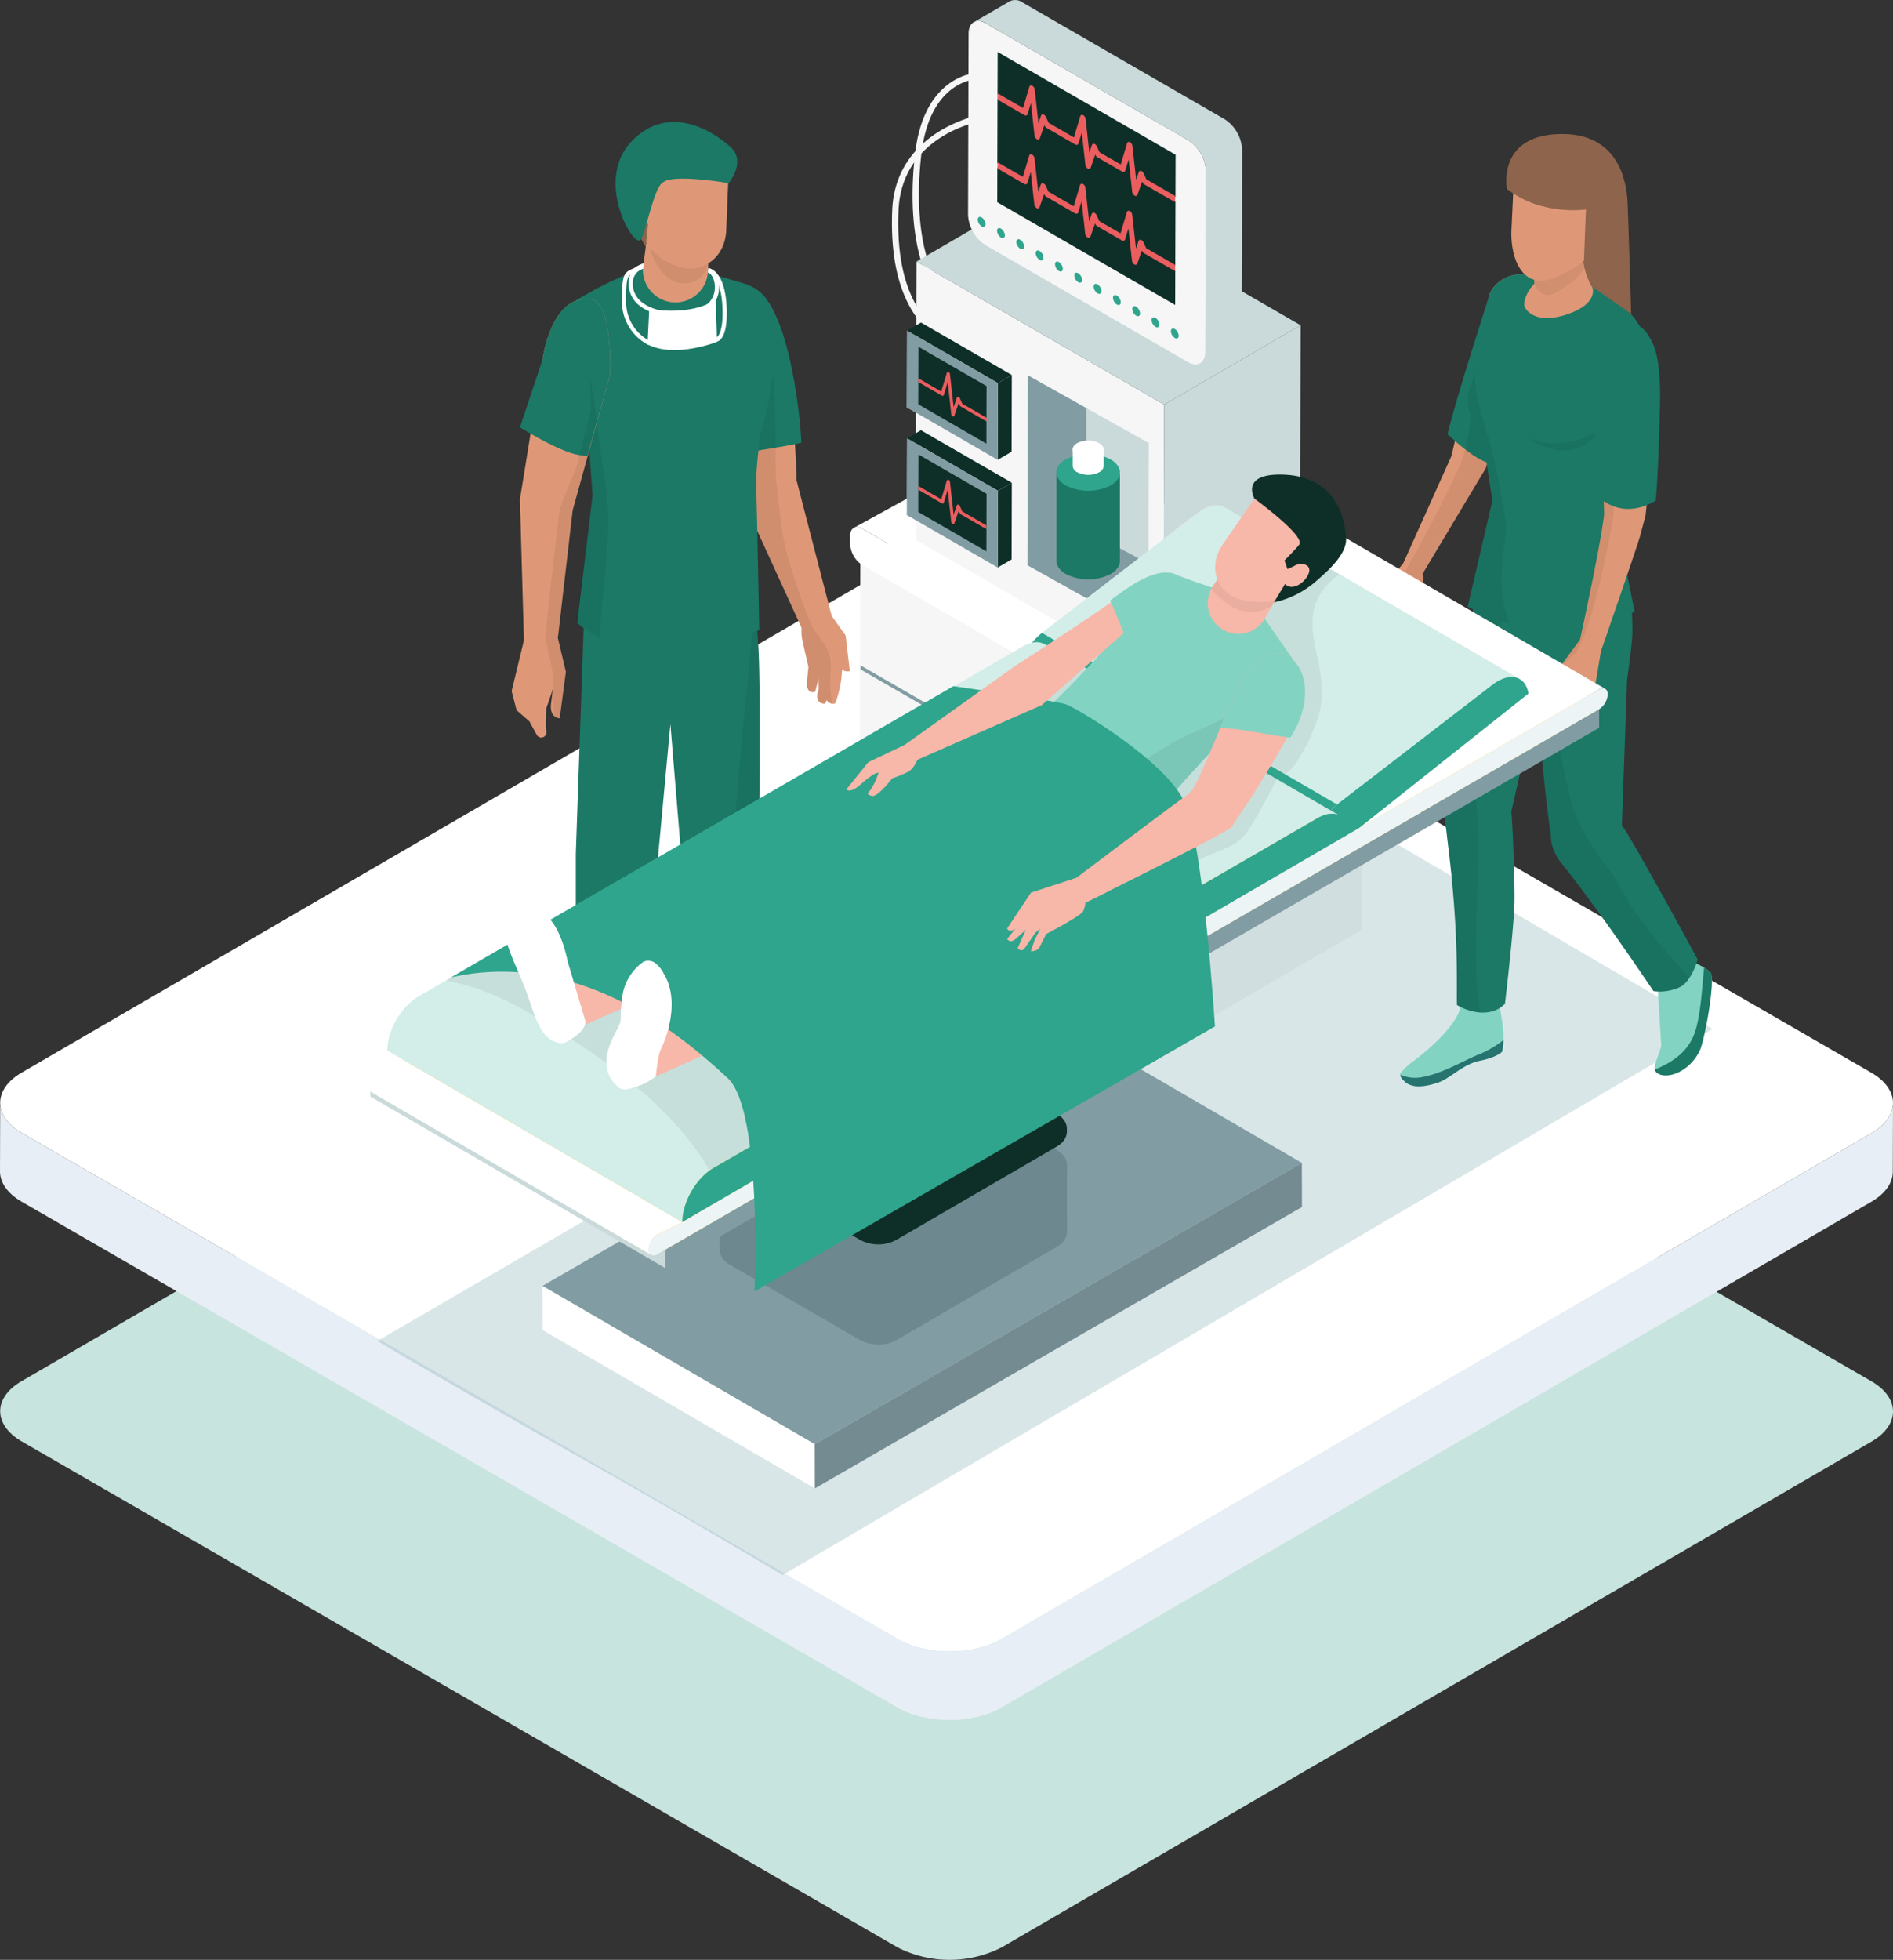 <?xml version="1.0" encoding="utf-8"?>
<svg xmlns="http://www.w3.org/2000/svg" xmlns:xlink="http://www.w3.org/1999/xlink" width="480" height="496.664" viewBox="0 0 480 496.664">
  <rect x="0" y="0" width="480" height="496.664" fill="#333333" stroke="none"/>
  <defs>
    <clipPath id="clip-path">
      <rect id="Rectangle_954" data-name="Rectangle 954" width="7.158" height="111.526" fill="none"/>
    </clipPath>
    <clipPath id="clip-path-2">
      <rect id="Rectangle_955" data-name="Rectangle 955" width="28.743" height="84.603" fill="none"/>
    </clipPath>
    <clipPath id="clip-path-3">
      <rect id="Rectangle_956" data-name="Rectangle 956" width="10.628" height="84.951" fill="none"/>
    </clipPath>
    <clipPath id="clip-path-4">
      <rect id="Rectangle_957" data-name="Rectangle 957" width="15.656" height="17.223" fill="none"/>
    </clipPath>
    <clipPath id="clip-path-5">
      <rect id="Rectangle_958" data-name="Rectangle 958" width="13.208" height="86.423" fill="none"/>
    </clipPath>
    <clipPath id="clip-path-6">
      <rect id="Rectangle_959" data-name="Rectangle 959" width="338.575" height="197.427" fill="none"/>
    </clipPath>
    <clipPath id="clip-path-7">
      <rect id="Rectangle_960" data-name="Rectangle 960" width="41.465" height="94.306" fill="none"/>
    </clipPath>
    <clipPath id="clip-path-8">
      <rect id="Rectangle_961" data-name="Rectangle 961" width="18.24" height="115.248" fill="none"/>
    </clipPath>
    <clipPath id="clip-path-9">
      <rect id="Rectangle_962" data-name="Rectangle 962" width="38.841" height="75.689" fill="none"/>
    </clipPath>
    <clipPath id="clip-path-10">
      <rect id="Rectangle_963" data-name="Rectangle 963" width="10.567" height="63.419" fill="none"/>
    </clipPath>
    <clipPath id="clip-path-11">
      <rect id="Rectangle_964" data-name="Rectangle 964" width="12.759" height="11.701" fill="none"/>
    </clipPath>
    <clipPath id="clip-path-12">
      <rect id="Rectangle_965" data-name="Rectangle 965" width="18.558" height="5.305" fill="none"/>
    </clipPath>
    <clipPath id="clip-path-13">
      <rect id="Rectangle_966" data-name="Rectangle 966" width="14.469" height="82.007" fill="none"/>
    </clipPath>
    <clipPath id="clip-path-14">
      <rect id="Rectangle_967" data-name="Rectangle 967" width="210.655" height="132.922" fill="none"/>
    </clipPath>
    <clipPath id="clip-path-15">
      <rect id="Rectangle_968" data-name="Rectangle 968" width="54.825" height="44.514" fill="none"/>
    </clipPath>
  </defs>
  <g id="Groupe_226" data-name="Groupe 226" transform="translate(-1080 -227.668)">
    <path id="Union_2" data-name="Union 2" d="M1439.124,1812.823l-222.013-128.18c-7.321-4.227-7.36-11.074-.088-15.3l220.572-128.181a26.677,26.677,0,0,1,12.9-3.17h.581a26.88,26.88,0,0,1,12.936,3.17l222.014,128.179c7.323,4.228,7.36,11.077.086,15.3l-220.572,128.183a29.108,29.108,0,0,1-26.418,0Z" transform="translate(-131.545 -1091.66)" fill="#c7e4de"/>
    <g id="Groupe_207" data-name="Groupe 207">
      <g id="Groupe_204" data-name="Groupe 204" transform="translate(1080 227.668)">
        <path id="Tracé_835" data-name="Tracé 835" d="M474.455,192.811,252.441,64.633c-7.321-4.229-19.145-4.229-26.418,0L5.452,192.814c-7.273,4.226-7.237,11.077.087,15.3L227.552,336.3c7.321,4.226,19.145,4.226,26.418,0L474.542,208.114c7.273-4.226,7.234-11.077-.087-15.3" transform="translate(0.027 79.02)" fill="#fff"/>
        <path id="Tracé_836" data-name="Tracé 836" d="M474.569,129.955,254,258.135c-7.273,4.228-19.1,4.228-26.418,0L5.566,129.957c-3.685-2.128-5.525-4.919-5.518-7.705L0,139.66c-.009,2.786,1.831,5.577,5.515,7.705L227.529,275.543c7.323,4.229,19.145,4.229,26.421,0L474.519,147.363c3.616-2.1,5.424-4.848,5.431-7.6l.05-17.408c-.009,2.75-1.817,5.5-5.431,7.6" transform="translate(0 157.179)" fill="#e8eef5"/>
        <path id="Tracé_837" data-name="Tracé 837" d="M85.677,130.841,76.5,120.782l-12.752,2.1v5.765a4.684,4.684,0,0,0,2.146,4.011l16.069,9.8s7.223,2.183,9.838-3.822l-.066-.4c-.443-2.672-4.309-5.456-6.053-7.387" transform="translate(81.955 155.289)" fill="#0e2f28"/>
        <path id="Tracé_838" data-name="Tracé 838" d="M99.444,125.007l-9.019-9.883L77.9,117.183v5.664A4.6,4.6,0,0,0,80,126.788l8.455,3.161s9.07,6.745,13.051,5.278c3.495-1.287,6.45-5.278-2.066-10.219" transform="translate(100.153 148.015)" fill="#0e2f28"/>
        <path id="Tracé_839" data-name="Tracé 839" d="M109.051,62.7a83.885,83.885,0,0,1-42.894,7.189l-2.279,65.863v62.743c12.313,6.185,15.255-2.075,15.255-2.075l8.727-93.527,6.953,84.263c11.282,3.691,14.56-3.392,14.56-3.392S111.2,108,110.237,84.7c-.071-1.71-1.179-18.512-1.186-22" transform="translate(82.129 80.609)" fill="#1b7966"/>
        <g id="Groupe_77" data-name="Groupe 77" transform="translate(185.488 157.027)" opacity="0.07">
          <g id="Groupe_76" data-name="Groupe 76">
            <g id="Groupe_75" data-name="Groupe 75" clip-path="url(#clip-path)">
              <path id="Tracé_840" data-name="Tracé 840" d="M87.937,68.7c-.4.19-.827.363-1.239.546-1.488,16.411-4.869,45.849-5.065,60.13-.137,10.064-.048,30.162-.021,40.229a86.167,86.167,0,0,1-.462,10.619,8.62,8.62,0,0,0,6.014-4.183s1.826-75.767.864-99.058c-.039-.96-.071-4.459-.091-8.283" transform="translate(-81.151 -68.7)"/>
            </g>
          </g>
        </g>
        <path id="Tracé_841" data-name="Tracé 841" d="M94.184,66.82l-3.9,2.336c-1.374,1.545-1.609,5.077-1.163,7.1l.587,2.654.971,4.229-.43,4.263s.021,2.761,2.167,1.961l.837-3.419.03,2.768s-1.5,3.669,1.582,3.719l.45-.917a1.784,1.784,0,0,0,2.155.821A26.449,26.449,0,0,0,99.2,83.787a2.349,2.349,0,0,0,1.975.391l-1.072-9.051Z" transform="translate(114.315 85.91)" fill="#df9877"/>
        <path id="Tracé_842" data-name="Tracé 842" d="M95.359,37.475c-3.127-4.6-17.8-6.736-17.8-6.736.265.414,9.934,53.755,9.934,53.755l16.281,35.621s6.727-.192,7.479-3.225l-8.987-34.661s-.747-35.687-6.905-44.754" transform="translate(99.717 39.52)" fill="#df9877"/>
        <path id="Tracé_843" data-name="Tracé 843" d="M77.558,30.74c.233.363,7.666,34.773,9.495,44.855.6-.295,12.075-1.838,16.421-2.905-.3-8.288-2.949-27.607-8.114-35.214-3.127-4.606-17.8-6.736-17.8-6.736" transform="translate(99.717 39.521)" fill="#1b7966"/>
        <g id="Groupe_80" data-name="Groupe 80" transform="translate(182.33 93.733)" opacity="0.07">
          <g id="Groupe_79" data-name="Groupe 79">
            <g id="Groupe_78" data-name="Groupe 78" clip-path="url(#clip-path-2)">
              <path id="Tracé_844" data-name="Tracé 844" d="M107.962,119.227a27.28,27.28,0,0,0,.053-5.093c-.5-2.734-2.667-5.033-4.139-7.285-1.4-2.137-6.523-16.45-7.687-22.77-1.09-5.929-2.057-16.69-2.057-16.69s.1-12.912-.585-24.011c-.016-.251-.085-.487-.112-.727a6.86,6.86,0,0,1-2-1.643c-.183.24-.357.485-.562.711A10.387,10.387,0,0,1,79.77,44.5c2.453,13.408,4.878,26.789,4.878,26.789L100.7,106.421a11.1,11.1,0,0,0,.165,3.019l.587,2.651.974,4.231L102,120.585s.021,2.761,2.167,1.961l.837-3.422.032,2.77s-1.5,3.669,1.582,3.719l.45-.917a1.553,1.553,0,0,0,1.447.905,24.554,24.554,0,0,1-.551-6.375" transform="translate(-79.769 -41.01)"/>
            </g>
          </g>
        </g>
        <path id="Tracé_845" data-name="Tracé 845" d="M107.4,33.993c-13.07-3.657-17.323-6.185-25.157-3.643-9.863,3.2-19.426,9.643-19.426,9.643L67.354,59.28l2.135,28.526L65.575,120.16c16.295,14.254,46.174,1.826,46.174,1.826s-.521-29.017-.789-36.953c-.112-3.31.987-12.091.987-12.091,3.646-12.359,3.419-18.553,3.659-26.994.2-7.047-3.367-10.6-8.2-11.954" transform="translate(80.77 37.696)" fill="#1b7966"/>
        <g id="Groupe_83" data-name="Groupe 83" transform="translate(143.592 76.634)" opacity="0.07">
          <g id="Groupe_82" data-name="Groupe 82">
            <g id="Groupe_81" data-name="Groupe 81" clip-path="url(#clip-path-3)">
              <path id="Tracé_846" data-name="Tracé 846" d="M70,47.878c-.553-4.213-2.249-7.186-4.482-10.766a6.55,6.55,0,0,1-1.049-3.584c-1.049.654-1.646,1.054-1.646,1.054l4.533,19.289L69.488,82.4l-4.311,32.183a62.114,62.114,0,0,0,6.1,3.9c.258-8.037,2.336-21.207,2.16-31.257-.107-6.062-1.931-13.5-2.834-24.037-1.31-.951-.322-13.125-.608-15.31" transform="translate(-62.822 -33.528)"/>
            </g>
          </g>
        </g>
        <path id="Tracé_847" data-name="Tracé 847" d="M60,71.093l-3.243,13.39,1.257,4.843,3.248,2.832s1.71,3.129,1.9,3.483a1.3,1.3,0,0,0,2.4-.811l-.153-1.445.107-4.446,1.6-4.661.007-.039.123-.505-.512,4.08c-.32,3.579,2.213,3.561,2.213,3.561L70.51,79.589l-2.158-9.077Z" transform="translate(72.976 90.656)" fill="#df9877"/>
        <path id="Tracé_848" data-name="Tracé 848" d="M71.325,37.334a8.256,8.256,0,1,0,16.5.667l.549-13.493-15.287-.619Z" transform="translate(91.695 30.713)" fill="#df9877"/>
        <g id="Groupe_86" data-name="Groupe 86" transform="translate(164.409 54.599)" opacity="0.07">
          <g id="Groupe_85" data-name="Groupe 85">
            <g id="Groupe_84" data-name="Groupe 84" clip-path="url(#clip-path-4)">
              <path id="Tracé_849" data-name="Tracé 849" d="M71.929,26.725a8.114,8.114,0,0,1,.174,2.361c-.409,6.126,5.5,15.065,12.45,11,1.835-1.074,2.615-3.145,2.649-6.263a.1.1,0,0,0,.007-.037l.375-9.282L72.3,23.888Z" transform="translate(-71.929 -23.888)"/>
            </g>
          </g>
        </g>
        <path id="Tracé_850" data-name="Tracé 850" d="M72.209,33.618c-.279,6.905,6.88,10.791,10.912,11.509,4.871.866,10.313-2.651,10.6-9.682l.718-17.7-24.1,3.3Z" transform="translate(90.436 22.808)" fill="#df9877"/>
        <path id="Tracé_851" data-name="Tracé 851" d="M71.672,19.6c-3.294,2.978-1.934,10.21-1.248,13.527,1.55,7.506,3.895,10.482,3.895,10.482l1.191-11.751.569-1.461s2.1-2.546,2.169-3.374c.21-2.32,11.545-2.553,15.625-2.562a4.25,4.25,0,0,1,0-6.2C90.686,16,81.342,10.849,71.672,19.6" transform="translate(89.428 18.882)" fill="#8e644d"/>
        <path id="Tracé_852" data-name="Tracé 852" d="M70.735,23.557c-.5,3.015.674,6.318,3.166,5.291l.238-5.854s-2.72-3.529-3.4.562" transform="translate(90.798 27.744)" fill="#df9877"/>
        <path id="Tracé_853" data-name="Tracé 853" d="M97.317,19.777S83.836,6.8,72.528,18.234c-9.806,9.915.219,27.1,2.094,25.23,1.307-1.49,3.305-13.44,5.728-14.654,2.535-2.2,16.635.222,16.635.222s4.629-5.618.331-9.255" transform="translate(87.801 17.385)" fill="#1b7966"/>
        <path id="Tracé_854" data-name="Tracé 854" d="M75.578,33.232C65.59,31.867,63.43,48.443,63.43,48.443L57.679,83.9l1.013,35.744s1.061,2.229,8.651-1L71.048,86.72l9.438-34.208s.946-18.48-4.907-19.28" transform="translate(74.159 42.622)" fill="#df9877"/>
        <path id="Tracé_855" data-name="Tracé 855" d="M75.578,33.232C65.59,31.867,63.43,48.443,63.43,48.443L57.679,65.668s10.928,6.846,15.6,7.079a5.647,5.647,0,0,1,1.479.286l5.733-20.521s.946-18.48-4.907-19.28" transform="translate(74.159 42.622)" fill="#1b7966"/>
        <g id="Groupe_89" data-name="Groupe 89" transform="translate(138.168 95.61)" opacity="0.07">
          <g id="Groupe_88" data-name="Groupe 88">
            <g id="Groupe_87" data-name="Groupe 87" clip-path="url(#clip-path-5)">
              <path id="Tracé_856" data-name="Tracé 856" d="M72.15,50.072l-3.89,15.17c-1.831,3.79-3.566,8.789-4.055,9.945-1.362,11.287-3.845,32.921-3.719,33.182-.011.112-.025.217-.037.329.053-.014.121-.041.176-.057a5.818,5.818,0,0,1,.341,1.118c.725,3.689,1.9,7.355,1.648,11.147a34.006,34.006,0,0,0,.185,6.725,2.318,2.318,0,0,0,1.413.622l1.554-11.785-2.119-8.919c.048-.023.087-.034.137-.055l3.7-31.931,6.169-23.049L71.935,41.83Z" transform="translate(-60.448 -41.83)"/>
            </g>
          </g>
        </g>
        <path id="Tracé_857" data-name="Tracé 857" d="M90.158,30.524l-.325,1.008c1.033.329,1.792,1.957,1.765,3.778a5.592,5.592,0,0,1-4.229,5.454c-5.3,1.543-11.358.77-14.407-1.822a5.894,5.894,0,0,1-2.11-5.536,3.69,3.69,0,0,1,2.578-2.843l.094-1.369c-1.275.466-3.371,1.207-3.719,4.082a7.018,7.018,0,0,0,2.473,6.471c2.354,2,5.936,2.843,9.463,2.843a21.762,21.762,0,0,0,5.922-.807,6.583,6.583,0,0,0,4.994-6.457c.03-2.309-1.022-4.327-2.5-4.8" transform="translate(89.669 37.533)" fill="#fff"/>
        <path id="Tracé_858" data-name="Tracé 858" d="M72.271,35.539l-.439,9c6.9,3.632,17.625-.629,17.625-.629l-.329-10.686c-6.72,4.407-16.857,2.313-16.857,2.313" transform="translate(92.355 42.717)" fill="#fff"/>
        <path id="Tracé_859" data-name="Tracé 859" d="M70.057,39.068c-.05-6.608.359-6.784,2.069-7.525a9.894,9.894,0,0,0,2.2-1.042l.094-1.307a18.211,18.211,0,0,1-2.713,1.378c-2.19.949-2.761,1.486-2.709,8.505a12.356,12.356,0,0,0,6.757,10.834l.434-.967a11.064,11.064,0,0,1-6.133-9.877" transform="translate(88.709 37.533)" fill="#fff"/>
        <path id="Tracé_860" data-name="Tracé 860" d="M78.624,29.718l-.087,1.054c.023,0,3.445.523,3.7,9.458.165,5.65-1.17,7.049-1.7,7.113L80.56,48.4h0a1.725,1.725,0,0,0,1.175-.6c1.145-1.175,1.669-3.73,1.559-7.6-.288-10-4.491-10.464-4.672-10.48" transform="translate(100.976 38.207)" fill="#fff"/>
        <path id="Tracé_861" data-name="Tracé 861" d="M101.885,28.43C99.041,52.738,106.4,62.882,106.717,63.3L108,62.345c-.071-.1-7.285-10.135-4.526-33.73,2.171-18.6,13.808-18.944,14.3-18.949l-.009-1.6c-.133,0-13.538.3-15.879,20.366" transform="translate(130.157 10.366)" fill="#f6f6f6"/>
        <path id="Tracé_862" data-name="Tracé 862" d="M109.413,66.327c-6.391-5.918-9.353-15.819-8.8-29.429.752-18.526,19.454-22.352,20.251-22.507l-.3-1.57c-.206.039-20.743,4.206-21.545,24.014-.571,14.112,2.569,24.437,9.335,30.683a24.519,24.519,0,0,0,16.514,6.29,16.7,16.7,0,0,0,1.833-.087l-.19-1.589c-.107.011-9.68,1.056-17.09-5.806" transform="translate(127.215 16.482)" fill="#f6f6f6"/>
        <path id="Tracé_863" data-name="Tracé 863" d="M93.033,98.465l87.819,50.7.009-3.849-87.817-50.7Z" transform="translate(119.614 121.647)" fill="#fff"/>
        <path id="Tracé_864" data-name="Tracé 864" d="M131.454,137.022l48.862-29.111.011-3.849-48.862,29.111Z" transform="translate(169.012 133.792)" fill="#fff"/>
        <path id="Tracé_865" data-name="Tracé 865" d="M93.038,110.991l87.819,50.7,48.859-29.109L141.9,81.88Z" transform="translate(119.62 105.272)" fill="#fff"/>
        <path id="Tracé_866" data-name="Tracé 866" d="M95.346,138.283l79.067,45.65.215-76.251L95.563,62.034Z" transform="translate(122.588 79.756)" fill="#f6f6f6"/>
        <path id="Tracé_867" data-name="Tracé 867" d="M129.938,174.058l48.345-28.1.215-76.249-48.343,28.1Z" transform="translate(167.063 89.63)" fill="#f6f6f6"/>
        <path id="Tracé_868" data-name="Tracé 868" d="M95.441,77.836l79.067,45.65,48.343-28.1L143.786,49.742Z" transform="translate(122.709 63.953)" fill="#f6f6f6"/>
        <path id="Tracé_869" data-name="Tracé 869" d="M125.78,93.486l-15.81-9.127c-.647-.375-1.184-.08-1.186.674a2.592,2.592,0,0,0,1.179,2.041l15.81,9.129c.656.379,1.191.085,1.2-.672a2.611,2.611,0,0,0-1.189-2.046" transform="translate(139.864 108.251)" fill="#819ca3"/>
        <path id="Tracé_870" data-name="Tracé 870" d="M95.435,87.287l79.067,45.65,0-1.029L95.437,86.261Z" transform="translate(122.702 110.905)" fill="#819ca3"/>
        <path id="Tracé_871" data-name="Tracé 871" d="M95.47,74.8l79.067,45.648,0-1.026L95.473,73.777Z" transform="translate(122.747 94.855)" fill="#819ca3"/>
        <path id="Tracé_872" data-name="Tracé 872" d="M125.883,85.106l-15.968-9.218c-.6-.35-1.1-.075-1.106.631l0,.181a2.451,2.451,0,0,0,1.1,1.915l15.968,9.218c.613.354,1.113.069,1.115-.635v-.181a2.432,2.432,0,0,0-1.109-1.911" transform="translate(139.893 97.373)" fill="#819ca3"/>
        <path id="Tracé_873" data-name="Tracé 873" d="M125.745,105.8l-15.81-9.127c-.647-.375-1.184-.071-1.186.686a2.613,2.613,0,0,0,1.179,2.041l15.81,9.127c.656.379,1.191.075,1.2-.67a2.628,2.628,0,0,0-1.189-2.057" transform="translate(139.819 124.087)" fill="#819ca3"/>
        <path id="Tracé_874" data-name="Tracé 874" d="M181.371,107.328,97.438,58.869c-1.721-.992-3.122-.194-3.129,1.783l0,2.05a6.839,6.839,0,0,0,3.106,5.374l83.936,48.459c1.719.992,3.122.2,3.127-1.771l.007-2.053a6.86,6.86,0,0,0-3.109-5.383" transform="translate(121.248 75.138)" fill="#fff"/>
        <path id="Tracé_875" data-name="Tracé 875" d="M225.481,96.588,141.547,48.129a2.2,2.2,0,0,0-2.219-.217L94.7,72.462a2.205,2.205,0,0,1,2.219.215l83.934,48.459a6.867,6.867,0,0,1,3.109,5.383l-.007,2.053a2.172,2.172,0,0,1-.905,1.991l44.624-24.551a2.165,2.165,0,0,0,.905-1.989l.007-2.053a6.86,6.86,0,0,0-3.109-5.383" transform="translate(121.762 61.328)" fill="#fff"/>
        <path id="Tracé_876" data-name="Tracé 876" d="M101.587,99.522l62.8,36.256.2-70.523L101.788,29Z" transform="translate(130.611 37.281)" fill="#f6f6f6"/>
        <path id="Tracé_877" data-name="Tracé 877" d="M113.98,89.691l30.649,17.138.137-48.064L114.117,41.625Z" transform="translate(146.545 53.516)" fill="#cadada"/>
        <path id="Tracé_878" data-name="Tracé 878" d="M113.98,89.691,128.9,98.034V49.892l-14.782-8.267Z" transform="translate(146.545 53.516)" fill="#819ca3"/>
        <path id="Tracé_879" data-name="Tracé 879" d="M113.98,67.486l30.649,17.138.137-17.442L129.372,58.9Z" transform="translate(146.545 75.721)" fill="#819ca3"/>
        <path id="Tracé_880" data-name="Tracé 880" d="M101.674,40.309l62.8,36.256,34.6-20.107L136.275,20.2Z" transform="translate(130.724 25.971)" fill="#cadada"/>
        <path id="Tracé_881" data-name="Tracé 881" d="M129.06,126.694l34.6-20.107.2-70.523-34.6,20.107Z" transform="translate(165.935 46.365)" fill="#cadada"/>
        <path id="Tracé_882" data-name="Tracé 882" d="M100.6,56.1l23.04,13.3.055-19.442-23.04-13.3Z" transform="translate(129.343 47.127)" fill="#ededed"/>
        <path id="Tracé_883" data-name="Tracé 883" d="M110.68,63.068,114.2,61.02l.055-19.44-3.522,2.048Z" transform="translate(142.303 53.458)" fill="#0e2f28"/>
        <path id="Tracé_884" data-name="Tracé 884" d="M100.624,37.808l23.04,13.3,3.522-2.048-23.04-13.3Z" transform="translate(129.374 45.975)" fill="#0e2f28"/>
        <path id="Tracé_885" data-name="Tracé 885" d="M100.6,56.1l23.04,13.3.055-19.442-23.04-13.3Z" transform="translate(129.343 47.127)" fill="#819ca3"/>
        <path id="Tracé_886" data-name="Tracé 886" d="M101.865,53.027,119.145,63l.041-14.583-17.28-9.977Z" transform="translate(130.969 49.426)" fill="#0e2f28"/>
        <path id="Tracé_887" data-name="Tracé 887" d="M112.407,47.876a.65.65,0,0,0-.3-.3.378.378,0,0,0-.27,0,.346.346,0,0,0-.174.2l-.814,2.361-.933-8.386a.671.671,0,0,0-.29-.446l-.016-.009a.378.378,0,0,0-.3-.03.354.354,0,0,0-.2.219L107.71,46.2l-5.7-3.291a.221.221,0,0,0-.153,0v.857l6.011,3.472a.347.347,0,0,0,.306.027.329.329,0,0,0,.2-.215l.969-3.253.914,8.19a.673.673,0,0,0,.295.459.373.373,0,0,0,.3.034.333.333,0,0,0,.2-.2l1.086-3.168.279.613a.617.617,0,0,0,.24.277l6.4,3.7a.216.216,0,0,0,.112.03.193.193,0,0,0,.039-.011v-.878l-6.167-3.559Z" transform="translate(130.958 53.023)" fill="#eb5e60"/>
        <path id="Tracé_888" data-name="Tracé 888" d="M100.6,68.038l23.04,13.3.055-19.442-23.04-13.3Z" transform="translate(129.343 62.481)" fill="#ededed"/>
        <path id="Tracé_889" data-name="Tracé 889" d="M110.68,75.01l3.522-2.048.055-19.44-3.522,2.046Z" transform="translate(142.303 68.812)" fill="#0e2f28"/>
        <path id="Tracé_890" data-name="Tracé 890" d="M100.624,49.749l23.04,13.3L127.186,61l-23.04-13.3Z" transform="translate(129.374 61.328)" fill="#0e2f28"/>
        <path id="Tracé_891" data-name="Tracé 891" d="M100.6,68.038l23.04,13.3.055-19.442-23.04-13.3Z" transform="translate(129.343 62.481)" fill="#819ca3"/>
        <path id="Tracé_892" data-name="Tracé 892" d="M101.865,64.969l17.28,9.977.041-14.583-17.28-9.977Z" transform="translate(130.969 64.78)" fill="#0e2f28"/>
        <path id="Tracé_893" data-name="Tracé 893" d="M112.407,59.818a.6.6,0,0,0-.295-.3.346.346,0,0,0-.27,0,.331.331,0,0,0-.178.2l-.814,2.363-.933-8.389a.672.672,0,0,0-.29-.443l-.011,0a.329.329,0,0,0-.5.183l-1.406,4.722-5.7-3.294a.22.22,0,0,0-.153,0v.857l6.007,3.467a.351.351,0,0,0,.306.034.329.329,0,0,0,.2-.217l.969-3.253.914,8.192a.662.662,0,0,0,.295.457.373.373,0,0,0,.3.034.333.333,0,0,0,.2-.2l1.086-3.168.279.613a.615.615,0,0,0,.24.279l6.4,3.7a.228.228,0,0,0,.08.021v-.919l-6.1-3.52Z" transform="translate(130.958 68.374)" fill="#eb5e60"/>
        <path id="Tracé_894" data-name="Tracé 894" d="M163.266,32.56,111.977,2.951c-2.455-1.419-4.45-.286-4.455,2.539l-.13,45.959a9.738,9.738,0,0,0,4.425,7.671L163.1,88.732c2.448,1.41,4.437.277,4.448-2.549l.128-45.959a9.751,9.751,0,0,0-4.414-7.664" transform="translate(138.075 3.006)" fill="#f6f6f6"/>
        <path id="Tracé_895" data-name="Tracé 895" d="M171.663,30.223,120.376.614A3.13,3.13,0,0,0,117.213.3l-9.2,5.344a3.142,3.142,0,0,1,3.163.313l51.287,29.611a9.748,9.748,0,0,1,4.416,7.664l-.13,45.957a3.121,3.121,0,0,1-1.3,2.857l9.2-5.346a3.113,3.113,0,0,0,1.3-2.855l.13-45.959a9.748,9.748,0,0,0-4.416-7.664" transform="translate(138.876 -0.001)" fill="#cadada"/>
        <path id="Tracé_896" data-name="Tracé 896" d="M109.457,24.184c-.542-.313-.987-.059-.99.565a2.17,2.17,0,0,0,.983,1.7c.542.313.987.059.99-.562a2.174,2.174,0,0,0-.983-1.7" transform="translate(139.457 30.92)" fill="#2ea58c"/>
        <path id="Tracé_897" data-name="Tracé 897" d="M111.6,25.424c-.555-.32-.987-.059-.99.562a2.148,2.148,0,0,0,.983,1.7c.542.313.987.059.99-.562a2.174,2.174,0,0,0-.983-1.7" transform="translate(142.214 32.51)" fill="#2ea58c"/>
        <path id="Tracé_898" data-name="Tracé 898" d="M113.74,26.658c-.542-.313-.987-.059-.99.565a2.17,2.17,0,0,0,.983,1.7c.555.322.987.059.99-.562a2.148,2.148,0,0,0-.983-1.7" transform="translate(144.964 34.1)" fill="#2ea58c"/>
        <path id="Tracé_899" data-name="Tracé 899" d="M115.885,27.9c-.542-.313-.987-.059-.99.565a2.17,2.17,0,0,0,.983,1.7c.542.313.987.059.99-.562a2.174,2.174,0,0,0-.983-1.7" transform="translate(147.722 35.691)" fill="#2ea58c"/>
        <path id="Tracé_900" data-name="Tracé 900" d="M118.03,29.133c-.542-.313-.987-.059-.99.565a2.17,2.17,0,0,0,.983,1.7c.542.313.987.059.99-.562a2.174,2.174,0,0,0-.983-1.7" transform="translate(150.48 37.283)" fill="#2ea58c"/>
        <path id="Tracé_901" data-name="Tracé 901" d="M120.168,30.368c-.542-.313-.987-.059-.99.565a2.17,2.17,0,0,0,.983,1.7c.555.322,1,.069,1-.555a2.178,2.178,0,0,0-1-1.71" transform="translate(153.229 38.871)" fill="#2ea58c"/>
        <path id="Tracé_902" data-name="Tracé 902" d="M122.313,31.607c-.542-.313-.987-.059-.99.565a2.17,2.17,0,0,0,.983,1.7c.542.313.987.059.99-.562a2.178,2.178,0,0,0-.983-1.7" transform="translate(155.987 40.462)" fill="#2ea58c"/>
        <path id="Tracé_903" data-name="Tracé 903" d="M124.458,32.846c-.542-.313-.987-.059-.99.565a2.17,2.17,0,0,0,.983,1.7c.542.313.987.059.99-.562a2.174,2.174,0,0,0-.983-1.7" transform="translate(158.745 42.056)" fill="#2ea58c"/>
        <path id="Tracé_904" data-name="Tracé 904" d="M126.6,34.085c-.555-.32-.987-.059-.99.565a2.148,2.148,0,0,0,.983,1.7c.542.313.987.059.99-.562a2.178,2.178,0,0,0-.983-1.7" transform="translate(161.502 43.646)" fill="#2ea58c"/>
        <path id="Tracé_905" data-name="Tracé 905" d="M128.741,35.318c-.542-.313-.987-.059-.99.565a2.17,2.17,0,0,0,.983,1.7c.555.322.987.059.99-.562a2.148,2.148,0,0,0-.983-1.7" transform="translate(164.251 45.235)" fill="#2ea58c"/>
        <path id="Tracé_906" data-name="Tracé 906" d="M130.886,36.556c-.542-.313-.987-.059-.99.565a2.17,2.17,0,0,0,.983,1.7c.542.313.987.059.99-.562a2.174,2.174,0,0,0-.983-1.7" transform="translate(167.009 46.827)" fill="#2ea58c"/>
        <path id="Tracé_907" data-name="Tracé 907" d="M155.749,53.427l.025-8.809L147.955,40.1a.943.943,0,0,1-.375-.439l-.3-.672-1.33,3.851c-.066.181-.233.235-.489.085a1.024,1.024,0,0,1-.414-.7L144,32.865l-1.166,3.9c-.071.185-.251.24-.459.119l-6.293-3.632a.962.962,0,0,1-.373-.439l-.3-.672-1.333,3.849c-.057.192-.238.231-.487.087a1,1,0,0,1-.416-.7l-1.045-9.36-1.166,3.9c-.071.183-.251.238-.459.119L123.18,25.8a.943.943,0,0,1-.375-.439l-.3-.672-1.333,3.851c-.064.181-.231.235-.487.085a1,1,0,0,1-.416-.7l-1.045-9.362-1.163,3.9c-.071.183-.251.24-.459.119l-6.944-4.009-.025,8.809Z" transform="translate(142.237 23.862)" fill="#0e2f28"/>
        <path id="Tracé_908" data-name="Tracé 908" d="M110.642,27.311l6.6,3.808,1.685-5.643c.055-.2.233-.251.487-.1a1.1,1.1,0,0,1,.43.711l1.058,9.561.981-2.853c.057-.16.21-.215.455-.1a1.006,1.006,0,0,1,.379.434l.706,1.557,6.72,3.881,1.687-5.643c.053-.2.219-.258.487-.1a1.1,1.1,0,0,1,.43.711l1.056,9.561.983-2.853c.055-.16.208-.215.455-.1a.974.974,0,0,1,.379.434l.7,1.557,5.694,3.287,1.685-5.643c.055-.2.235-.249.489-.1a1.022,1.022,0,0,1,.427.711l1.058,9.561.983-2.853c.055-.16.208-.215.455-.1a.982.982,0,0,1,.377.434l.706,1.557,7.568,4.37.046-16.373-7.817-4.514a.948.948,0,0,1-.375-.441l-.3-.67-1.333,3.849c-.064.183-.233.238-.487.087a1.031,1.031,0,0,1-.416-.7l-1.045-9.36-1.166,3.9c-.069.183-.251.238-.459.119l-6.29-3.632a.96.96,0,0,1-.375-.441l-.3-.67-1.333,3.849c-.055.192-.238.231-.487.087a1,1,0,0,1-.416-.7l-1.045-9.362-1.163,3.9c-.071.183-.251.238-.459.119l-7.319-4.226a.941.941,0,0,1-.375-.439l-.3-.672L121.2,20.908c-.064.183-.233.238-.487.087a1,1,0,0,1-.416-.7l-1.045-9.362-1.166,3.9c-.071.183-.251.238-.459.119l-6.944-4.009-.048,17.179Z" transform="translate(142.252 14.05)" fill="#0e2f28"/>
        <path id="Tracé_909" data-name="Tracé 909" d="M110.663,16.514l6.6,3.808,1.685-5.643c.053-.192.222-.261.487-.1a1.1,1.1,0,0,1,.43.711l1.058,9.561L121.9,22c.055-.16.208-.215.443-.117a1.085,1.085,0,0,1,.389.455l.706,1.557,6.72,3.881,1.687-5.643c.05-.192.208-.267.487-.1a1.1,1.1,0,0,1,.43.711L133.82,32.3l.983-2.853c.057-.16.21-.215.446-.117a1.022,1.022,0,0,1,.389.455l.7,1.557,5.694,3.287,1.687-5.643c.05-.192.219-.261.487-.1a1.027,1.027,0,0,1,.427.711l1.058,9.563.983-2.855c.055-.16.208-.215.446-.117a1.028,1.028,0,0,1,.386.455l.706,1.557,7.568,4.37.032-10.754L110.693,5.76Z" transform="translate(142.281 7.404)" fill="#0e2f28"/>
        <path id="Tracé_910" data-name="Tracé 910" d="M110.64,18.712v0Z" transform="translate(142.252 23.718)" fill="#0e2f28"/>
        <path id="Tracé_911" data-name="Tracé 911" d="M110.661,11.535h0l0-1.07Z" transform="translate(142.279 13.453)" fill="#0e2f28"/>
        <path id="Tracé_912" data-name="Tracé 912" d="M147.675,39.4a1.249,1.249,0,0,0-.567-.585.508.508,0,0,0-.425-.025.492.492,0,0,0-.267.293l-.649,1.888-.946-8.546a1.259,1.259,0,0,0-.567-.9l-.009-.007a.594.594,0,0,0-.517-.066.481.481,0,0,0-.27.322l-1.6,5.367-5.381-3.106-.672-1.49a1.265,1.265,0,0,0-.569-.585.494.494,0,0,0-.423-.025.479.479,0,0,0-.27.29l-.649,1.893-.946-8.56a1.345,1.345,0,0,0-.576-.9.568.568,0,0,0-.514-.069.479.479,0,0,0-.272.325l-1.6,5.369-6.407-3.7-.677-1.5a1.289,1.289,0,0,0-.565-.578.5.5,0,0,0-.425-.023.469.469,0,0,0-.267.29l-.649,1.89-.946-8.558a1.33,1.33,0,0,0-.574-.894.566.566,0,0,0-.517-.069.464.464,0,0,0-.272.32l-1.6,5.369-6.347-3.666c-.023-.011-.05,0-.075,0v1.557l6.789,3.92a.593.593,0,0,0,.489.066.512.512,0,0,0,.3-.318l.843-2.823L120,29.816a1.263,1.263,0,0,0,.585.912.563.563,0,0,0,.473.059.476.476,0,0,0,.288-.306l1.145-3.307.066.146a1.191,1.191,0,0,0,.471.546l7.317,4.226a.608.608,0,0,0,.491.066.513.513,0,0,0,.3-.32l.843-2.821.921,8.242a1.235,1.235,0,0,0,.569.9.594.594,0,0,0,.51.066.454.454,0,0,0,.267-.3l1.143-3.305.066.144a1.194,1.194,0,0,0,.471.549l6.29,3.632a.6.6,0,0,0,.491.066.508.508,0,0,0,.3-.32l.843-2.821.919,8.242a1.3,1.3,0,0,0,.585.914.553.553,0,0,0,.471.064.49.49,0,0,0,.293-.311l1.143-3.307.066.146a1.163,1.163,0,0,0,.471.549l7.819,4.514a.244.244,0,0,0,.08.021V45.13l-7.355-4.245Z" transform="translate(142.274 21.995)" fill="#eb5e60"/>
        <path id="Tracé_913" data-name="Tracé 913" d="M147.725,31.767a1.325,1.325,0,0,0-.583-.61.541.541,0,0,0-.423,0,.5.5,0,0,0-.254.288l-.649,1.888-.946-8.546a1.282,1.282,0,0,0-.587-.914l-.009-.007a.556.556,0,0,0-.491-.057.478.478,0,0,0-.274.329l-1.6,5.367L136.525,26.4l-.674-1.49a1.313,1.313,0,0,0-.583-.61.541.541,0,0,0-.423,0,.5.5,0,0,0-.254.286l-.649,1.89L133,17.925a1.365,1.365,0,0,0-.6-.912.537.537,0,0,0-.487-.059.481.481,0,0,0-.277.331l-1.6,5.367-6.407-3.7-.679-1.5a1.291,1.291,0,0,0-.581-.6.5.5,0,0,0-.421,0,.471.471,0,0,0-.254.286l-.651,1.89-.946-8.558a1.335,1.335,0,0,0-.6-.91.547.547,0,0,0-.487-.059.48.48,0,0,0-.279.327l-1.6,5.369-6.345-3.666c-.039-.021-.082,0-.126,0v1.529l6.839,3.947a.555.555,0,0,0,.489.064.489.489,0,0,0,.3-.315l.846-2.825.919,8.247a1.264,1.264,0,0,0,.585.914.545.545,0,0,0,.475.059.483.483,0,0,0,.286-.306l1.145-3.31.066.146a1.179,1.179,0,0,0,.469.549l7.319,4.226a.587.587,0,0,0,.489.066.516.516,0,0,0,.3-.32l.843-2.821.919,8.245a1.256,1.256,0,0,0,.574.9.571.571,0,0,0,.51.064.462.462,0,0,0,.265-.3l1.143-3.305.066.146a1.191,1.191,0,0,0,.471.546l6.29,3.632a.612.612,0,0,0,.489.066.508.508,0,0,0,.3-.32l.846-2.821.919,8.245a1.3,1.3,0,0,0,.585.912.557.557,0,0,0,.473.064.484.484,0,0,0,.288-.311l1.145-3.305.066.146a1.182,1.182,0,0,0,.471.546l7.817,4.512c.009.007.023,0,.034.009V37.474l-7.31-4.217Z" transform="translate(142.274 12.181)" fill="#eb5e60"/>
        <path id="Tracé_914" data-name="Tracé 914" d="M117.207,74.854c-.075,1.253.69,2.521,2.35,3.479a12.542,12.542,0,0,0,11.385,0c1.568-.912,2.347-2.105,2.34-3.3V52.212H117.207Z" transform="translate(150.688 67.128)" fill="#1b7966"/>
        <path id="Tracé_915" data-name="Tracé 915" d="M130.918,51.7a12.542,12.542,0,0,0-11.385,0c-3.136,1.822-3.12,4.773.037,6.594a12.535,12.535,0,0,0,11.385,0c3.136-1.822,3.12-4.773-.037-6.594" transform="translate(150.675 64.717)" fill="#2ea58c"/>
        <path id="Tracé_916" data-name="Tracé 916" d="M119,53.992a1.915,1.915,0,0,0,1.15,1.7,6.14,6.14,0,0,0,5.579,0,1.947,1.947,0,0,0,1.145-1.614V49.759H119Z" transform="translate(152.992 63.974)" fill="#fff"/>
        <path id="Tracé_917" data-name="Tracé 917" d="M125.712,49.509a6.15,6.15,0,0,0-5.577,0c-1.536.894-1.529,2.338.018,3.23a6.136,6.136,0,0,0,5.577,0c1.536-.891,1.527-2.336-.018-3.23" transform="translate(152.985 62.793)" fill="#fff"/>
        <g id="Groupe_92" data-name="Groupe 92" transform="translate(95.674 201.735)" opacity="0.15">
          <g id="Groupe_91" data-name="Groupe 91">
            <g id="Groupe_90" data-name="Groupe 90" clip-path="url(#clip-path-6)">
              <path id="Tracé_918" data-name="Tracé 918" d="M41.857,226.359c46.537,27.438,53.193,29.82,102.759,59.328L380.433,147.276,279.6,88.261Z" transform="translate(-41.858 -88.259)" fill="#005866"/>
            </g>
          </g>
        </g>
        <path id="Tracé_919" data-name="Tracé 919" d="M181.019,35.511c-.6,1.95-9.664,40.921-9.664,40.921l-12.235,27.211-4.811,5.781-1.335,7.694a1,1,0,0,0,1.143,0c-.105.242-.176.4-.176.4l-.174,5.495s.782.514,1.454-.7l.766,2.423c1.191.155,1.406-1.259,1.387-2.418l.535,1.7c1.984.258,1.266-3.845,1.266-3.845l.277-.654.578,3.179c1.5.663,1.207-2.535,1.207-2.535l-.027-3.122.1-2.032c1.191-1.911,3.577-6.135,2.7-8.679l16.075-26.85s6.848-22.183,10.592-32.784S195.06,33,195.06,33c-7.061-5.733-13.129-.475-14.041,2.512" transform="translate(196.68 39.132)" fill="#df9877"/>
        <path id="Tracé_920" data-name="Tracé 920" d="M171.242,35.511c-.5,1.65-8.651,26.777-10.665,35.419,3.1,2.777,6.837,6.089,10.155,7.182,1.529-4.928,6.971-22.373,10.169-31.419C184.646,36.092,185.283,33,185.283,33c-7.061-5.733-13.129-.475-14.041,2.512" transform="translate(206.456 39.132)" fill="#1b7966"/>
        <g id="Groupe_95" data-name="Groupe 95" transform="translate(350.274 69.573)" opacity="0.06">
          <g id="Groupe_94" data-name="Groupe 94">
            <g id="Groupe_93" data-name="Groupe 93" clip-path="url(#clip-path-7)">
              <path id="Tracé_921" data-name="Tracé 921" d="M184.19,31.566a5.055,5.055,0,0,1,1.312,4.8c-1.538,6.917-4.731,13.054-7.15,19.662-2.43,6.635-2.29,13.568-4.322,20.274-1.742,5.751-13.056,26.853-15.959,31.138a44.348,44.348,0,0,0-4.827,9.833,1.146,1.146,0,0,0,.521-.16c-.1.24-.176.4-.176.4l-.174,5.495s.782.512,1.456-.7l.763,2.423c1.191.155,1.406-1.259,1.39-2.418l.535,1.7c1.982.258,1.264-3.847,1.264-3.847l.279-.651.578,3.177c1.495.663,1.2-2.533,1.2-2.533l-.025-3.122.1-2.034c1.189-1.911,3.577-6.133,2.7-8.679l16.078-26.848s6.848-22.185,10.592-32.786S194.709,33,194.709,33c-4.123-3.351-7.9-2.939-10.519-1.431" transform="translate(-153.246 -30.439)"/>
            </g>
          </g>
        </g>
        <path id="Tracé_922" data-name="Tracé 922" d="M181.018,107.477c-.994.565-1.986,1.138-2.962,1.739a8.318,8.318,0,0,1-7.6.875c.043,3.685-.016,6.206-.009,7.717-1.982,5.143-8.61,10.514-11.419,12.674a18.616,18.616,0,0,0-3.689,3.342,1.887,1.887,0,0,0,.807,1.73c.718.731,2.439,2.738,8.77.617,3.186-1.067,6.185-4.624,10.606-5.534,4.539-.933,5.648-2.3,5.648-2.3,1.152-4.7-1.022-13.131-1.022-13.131.233-1.989.546-4.722.873-7.726" transform="translate(199.704 138.183)" fill="#83d3c2"/>
        <path id="Tracé_923" data-name="Tracé 923" d="M160.947,124.679a9.517,9.517,0,0,1-5.6-.576,2.031,2.031,0,0,0,.768,1.362c.718.731,2.437,2.738,8.77.617,3.186-1.067,6.185-4.626,10.606-5.534,4.539-.933,5.648-2.306,5.648-2.306a13.654,13.654,0,0,0,.331-2.919,25.669,25.669,0,0,1-6.777,3.842c-4.464,1.968-8.882,4.608-13.746,5.513" transform="translate(199.732 148.272)" fill="#267370"/>
        <path id="Tracé_924" data-name="Tracé 924" d="M170.462,61.827c-6.613,33.4-9.177,47.579-10.453,57.458a10.792,10.792,0,0,0,.279,4.053c.357,3.509.935,8.677,1.351,12.08,2.706,22.162,2.023,34.224,2.174,39.783,2.334,1.461,8.325,3.627,12.176-.32.766-6.571,2.386-21.058,2.421-26.279.041-5.861-.45-19.086-.818-22.43l8.391-36.846Z" transform="translate(205.623 79.49)" fill="#1b7966"/>
        <g id="Groupe_98" data-name="Groupe 98" transform="translate(365.554 141.317)" opacity="0.06">
          <g id="Groupe_97" data-name="Groupe 97">
            <g id="Groupe_96" data-name="Groupe 96" clip-path="url(#clip-path-8)">
              <path id="Tracé_925" data-name="Tracé 925" d="M160.008,119.285a10.852,10.852,0,0,0,.281,4.055c.354,3.509.933,8.674,1.351,12.078,2.706,22.165,2.021,34.226,2.171,39.785a13.644,13.644,0,0,0,5.849,1.874c-1.947-13.5-.489-27.392-.393-41.157.073-10.377-1.867-20.585-.583-30.951,1.067-8.635,3.655-16.985,5.895-25.365a5.764,5.764,0,0,1,3.591-4.119l-7.71-13.659c-6.61,33.4-9.177,47.582-10.453,57.458" transform="translate(-159.931 -61.827)"/>
            </g>
          </g>
        </g>
        <path id="Tracé_926" data-name="Tracé 926" d="M190.948,106.178l-6.695,6.2.987,16.233c-1.365,4.407-2.569,5.877-.8,6.946,2.441,1.479,8.1-.519,10.622-5.993,1.113-2.416,4.1-18.178,2.587-19.723s-6.7-3.659-6.7-3.659" transform="translate(235.998 136.513)" fill="#83d3c2"/>
        <path id="Tracé_927" data-name="Tracé 927" d="M196.074,107.285c-.537,5.04-.715,10.382-1.991,15.259-1.454,5.566-5.488,8.517-10.5,10.56a1.621,1.621,0,0,0,.825,1.026c2.441,1.481,8.1-.517,10.622-5.993,1.113-2.414,4.1-18.176,2.587-19.721a8.416,8.416,0,0,0-1.541-1.131" transform="translate(236.031 137.936)" fill="#1b7966"/>
        <path id="Tracé_928" data-name="Tracé 928" d="M199.733,89.556s1.33-9.086,1.351-12.347c.089-14.667-3.883-12.747-3.883-12.747l-31.662,4.775,11.1,22.4s1.771,24.293,3.835,37.669c-.24,1.863,1.3,5.04,2.277,6.251,10,12.368,23.68,32.843,23.68,32.843a12.123,12.123,0,0,0,6.482-.917c3.136-1.294,4.734-7.095,4.734-7.095s-16.985-31.291-19.227-33.968Z" transform="translate(212.836 82.771)" fill="#1b7966"/>
        <g id="Groupe_101" data-name="Groupe 101" transform="translate(389.564 175.589)" opacity="0.06">
          <g id="Groupe_100" data-name="Groupe 100">
            <g id="Groupe_99" data-name="Groupe 99" clip-path="url(#clip-path-9)">
              <path id="Tracé_929" data-name="Tracé 929" d="M180.992,109.15c-3.934-8.48-4.133-24.384-10.558-32.329.382,5,1.952,24.857,3.746,36.485-.238,1.865,1.3,5.04,2.277,6.251,10,12.368,23.68,32.843,23.68,32.843a12.124,12.124,0,0,0,6.482-.917,6.33,6.33,0,0,0,2.656-2.5c-7.221-7.8-14.32-16.05-19.061-25.639a69.311,69.311,0,0,1-9.223-14.194" transform="translate(-170.434 -76.821)"/>
            </g>
          </g>
        </g>
        <path id="Tracé_930" data-name="Tracé 930" d="M207.25,44.954c-7.5-14.185-24.565-14.967-31.4-14.418a5.712,5.712,0,0,0-2.485.551s-2.219.485-3.163,4.126c-.411,1.586-.11,4.715-.661,7.09l-3.115,7.945L163.3,59.278c-1.874,7.383,3.118,11.074,3.118,11.074L169.078,87.8l-6.258,26.843s26.263,13.659,42.313,1.122l-5.147-25.013a8.823,8.823,0,0,1-.183-2.439c1.374-21.09,10.325-37.92,7.447-43.362" transform="translate(209.34 39.104)" fill="#1b7966"/>
        <g id="Groupe_104" data-name="Groupe 104" transform="translate(372.16 94.423)" opacity="0.06">
          <g id="Groupe_103" data-name="Groupe 103">
            <g id="Groupe_102" data-name="Groupe 102" clip-path="url(#clip-path-10)">
              <path id="Tracé_931" data-name="Tracé 931" d="M172.738,80.648c-1.285-7.511-2.457-15.1-4.548-22.334-1.762-6.089-3.6-11.152-3.52-17L163.3,45.272c-1.877,7.383,3.115,11.074,3.115,11.074L169.078,73.8l-6.258,26.843a65.408,65.408,0,0,0,10.567,4.094,29.052,29.052,0,0,1-1.239-4.128c-1.445-6.565-.361-13.4.59-19.957" transform="translate(-162.82 -41.311)"/>
            </g>
          </g>
        </g>
        <path id="Tracé_932" data-name="Tracé 932" d="M178.111,30.186c-7.659,1.456-8.942,6.8-9.029,8.213-.073,1.17,2.5,5.445,11,2.565,7.854-2.661,6.343-6.7,6.343-6.7s-3.383-5.013-8.315-4.075" transform="translate(217.39 38.658)" fill="#df9877"/>
        <path id="Tracé_933" data-name="Tracé 933" d="M182.784,28.975,170.276,27.61a112.7,112.7,0,0,0,.247,13.609l14.5-3.8s-2.77-4.853-2.238-8.448" transform="translate(218.796 35.497)" fill="#df9877"/>
        <g id="Groupe_107" data-name="Groupe 107" transform="translate(388.971 63.109)" opacity="0.06">
          <g id="Groupe_106" data-name="Groupe 106">
            <g id="Groupe_105" data-name="Groupe 105" clip-path="url(#clip-path-11)">
              <path id="Tracé_934" data-name="Tracé 934" d="M182.783,28.975,170.276,27.61s-.153,3.973-.082,7.982a3.8,3.8,0,0,0,3.826,3.719c1.177-.009,8.325-4.217,8.914-7.383a8.77,8.77,0,0,1-.151-2.953" transform="translate(-170.175 -27.612)"/>
            </g>
          </g>
        </g>
        <path id="Tracé_935" data-name="Tracé 935" d="M167.656,34.691c0,6.891,2.88,13.531,9.509,11.762,0,0,11.346-3.392,12.821-10.6l1.865-12.72L168.4,18.954Z" transform="translate(215.558 24.368)" fill="#df9877"/>
        <path id="Tracé_936" data-name="Tracé 936" d="M181.332,14.858c-16.786,0-14.071,13.936-14.071,13.936,8.926,6.926,20.037,5.189,20.037,5.189l-.539,13.577c.021,2.19,1.925,5.867,1.925,5.867l10.069,7s-.72-25-.894-28.274c-.2-3.733-1.419-17.291-16.526-17.291" transform="translate(214.842 19.101)" fill="#8e644d"/>
        <g id="Groupe_110" data-name="Groupe 110" transform="translate(387.166 108.823)" opacity="0.06">
          <g id="Groupe_109" data-name="Groupe 109">
            <g id="Groupe_108" data-name="Groupe 108" clip-path="url(#clip-path-12)">
              <path id="Tracé_937" data-name="Tracé 937" d="M169.385,49.68s11.664,8.512,18.558-2.069c0,0-9.074,6.359-18.558,2.069" transform="translate(-169.385 -47.611)"/>
            </g>
          </g>
        </g>
        <path id="Tracé_938" data-name="Tracé 938" d="M194.641,37.469c-6.3-.969-9.506,7.129-9.641,8.894-.158,2.034.882,35.9.882,35.9-1.033,8.686-6.133,31.787-6.133,31.787l-5.639,7.634L171.8,127s2.466-.7,2.411-.7l1.4-1.589.171,4.848-1.209,2.229-1.086.3c-.5,1.047.683,1.728,1.87,1.467.325-.071,2.306-.537,2.306-.537l3.214-1.344,2.306-3.483,1.883-11.237s9.2-26.5,9.915-29.166,1.4-5.221,1.4-5.221,1.838-17.177,2.1-28.416a103.479,103.479,0,0,0-.363-12.965,4.179,4.179,0,0,0-3.472-3.714" transform="translate(220.879 48.07)" fill="#df9877"/>
        <g id="Groupe_113" data-name="Groupe 113" transform="translate(394.987 87.744)" opacity="0.06">
          <g id="Groupe_112" data-name="Groupe 112">
            <g id="Groupe_111" data-name="Groupe 111" clip-path="url(#clip-path-13)">
              <path id="Tracé_939" data-name="Tracé 939" d="M183.7,45.076c-.155,2.034.882,35.9.882,35.9-1.033,8.686-6.133,31.787-6.133,31.787l-5.639,7.634s2.043-1.767,4.313-4.087c.128-.13.286-.219.423-.336a44.428,44.428,0,0,0,2.288-5.118c3.125-8.658,4.857-17.726,6.656-26.734,1.787-8.955-.807-16.037-1.451-24.891-.569-7.778-2.094-14.7,2.24-20.839a13.581,13.581,0,0,0-3.579,6.686" transform="translate(-172.807 -38.388)"/>
            </g>
          </g>
        </g>
        <path id="Tracé_940" data-name="Tracé 940" d="M187.8,36.155c-6.3-.969-10.77,10.1-10.905,11.863-.123,1.591.3,22,.576,31.1.192.087,5.826,6.747,14.962,1.349.537-5.465.9-16.082,1.09-24.384.149-6.421-.354-11.9-1.561-14.8-.722-1.737-2.3-4.834-4.162-5.12" transform="translate(227.402 46.406)" fill="#1b7966"/>
        <path id="Tracé_941" data-name="Tracé 941" d="M60.176,182.68l69.058,40.133,123.5-71.307-69.058-40.13Z" transform="translate(77.369 143.194)" fill="#819ca3"/>
        <path id="Tracé_942" data-name="Tracé 942" d="M60.176,142.571l.032,11.179,69.056,40.133-.03-11.179Z" transform="translate(77.369 183.303)" fill="#fff"/>
        <path id="Tracé_943" data-name="Tracé 943" d="M90.388,200.238l.032,11.179,123.5-71.305-.032-11.179Z" transform="translate(116.214 165.768)" fill="#738b91"/>
        <path id="Tracé_944" data-name="Tracé 944" d="M167.932,142.73c-.018-2.24-1.957-3.445-2.592-3.842l-3.3-1.906-3.3-1.906-3.3-1.906-3.3-1.906-3.3-1.909-3.3-1.906-3.3-1.906-3.3-1.906-3.3-1.906-3.3-1.909a9.611,9.611,0,0,0-4.649-1.168,9.252,9.252,0,0,0-4.64,1.166l-4.064,2.363-4.064,2.361-4.064,2.361-4.064,2.363-4.064,2.361-4.064,2.361-4.066,2.363-4.064,2.361-4.064,2.361-4.064,2.363,0,0h0c-2.418,1.433-2.519,3.147-2.558,3.794l0,.7c.018,2.242.041,14.843,0,15.49l0,.7c.018,2.242,1.963,3.451,2.6,3.849h0l3.3,1.909,3.3,1.906,3.3,1.906,3.3,1.906,3.3,1.909,3.3,1.906,3.3,1.906,3.3,1.906,3.3,1.906,3.3,1.906a9.581,9.581,0,0,0,4.64,1.163,9.225,9.225,0,0,0,4.638-1.168q20.321-11.808,40.642-23.618c2.421-1.431,2.521-3.15,2.56-3.794l0-.7c-.018-2.24-.041-14.843,0-15.49Z" transform="translate(102.628 152.551)" fill="#6e888f"/>
        <path id="Tracé_945" data-name="Tracé 945" d="M165.34,134.86l-3.3-1.906-3.3-1.906-3.3-1.906-3.3-1.909-3.3-1.906-3.3-1.906-3.3-1.906-3.3-1.906-3.3-1.909-3.3-1.906a9.618,9.618,0,0,0-4.651-1.168,9.183,9.183,0,0,0-4.638,1.166l-4.066,2.361-4.064,2.363-4.064,2.361-4.064,2.361L102.7,127.6l-4.064,2.361-4.064,2.361-4.064,2.363-4.064,2.361-4.064,2.361c-2.421,1.431-2.521,3.147-2.56,3.794l0,.7c.021,2.242,1.963,3.451,2.6,3.851l3.3,1.906,3.3,1.906,3.3,1.906,3.3,1.906,3.3,1.906,3.3,1.909,3.3,1.906,3.3,1.906,3.3,1.906,3.3,1.906a9.581,9.581,0,0,0,4.64,1.163,9.226,9.226,0,0,0,4.638-1.168q20.321-11.808,40.642-23.618c2.421-1.433,2.523-3.15,2.56-3.794l0-.7c-.018-2.24-1.954-3.447-2.592-3.842" transform="translate(102.628 147.373)" fill="#0e2f28"/>
        <path id="Tracé_946" data-name="Tracé 946" d="M165.34,131.473l-3.3-1.906-3.3-1.906-3.3-1.906-3.3-1.909-3.3-1.906-3.3-1.906-3.3-1.906-3.3-1.906-3.3-1.909-3.3-1.906a9.618,9.618,0,0,0-4.651-1.168,9.183,9.183,0,0,0-4.638,1.166l-4.066,2.363-4.064,2.361-4.064,2.361-4.064,2.361-4.064,2.363-4.064,2.361-4.064,2.361L90.512,131.3l-4.064,2.361-4.064,2.361c-2.421,1.431-2.521,3.147-2.56,3.794l0,.7c.021,2.242,1.963,3.451,2.6,3.851l3.3,1.906,3.3,1.906,3.3,1.906,3.3,1.906,3.3,1.909,3.3,1.906,3.3,1.906,3.3,1.906,3.3,1.906,3.3,1.906a9.554,9.554,0,0,0,4.64,1.163,9.2,9.2,0,0,0,4.638-1.168q20.321-11.808,40.642-23.618c2.421-1.433,2.523-3.147,2.56-3.794l0-.7c-.018-2.24-1.954-3.447-2.592-3.842" transform="translate(102.628 143.018)" fill="#0e2f28"/>
        <path id="Tracé_947" data-name="Tracé 947" d="M165.34,128.087l-3.3-1.906-3.3-1.906-3.3-1.909-3.3-1.906-3.3-1.906-3.3-1.906-3.3-1.906-3.3-1.906-3.3-1.909-3.3-1.906a9.618,9.618,0,0,0-4.651-1.168,9.183,9.183,0,0,0-4.638,1.166l-4.066,2.363-4.064,2.361-4.064,2.361-4.064,2.361-4.064,2.363-4.064,2.361-4.064,2.361-4.064,2.363-4.064,2.361-4.064,2.361c-2.421,1.431-2.521,3.147-2.56,3.794l0,.7c.021,2.242,1.963,3.451,2.6,3.851l3.3,1.906,3.3,1.906,3.3,1.906,3.3,1.906,3.3,1.906,3.3,1.909,3.3,1.906,3.3,1.906,3.3,1.906,3.3,1.906a9.581,9.581,0,0,0,4.64,1.163,9.225,9.225,0,0,0,4.638-1.168q20.321-11.808,40.642-23.618c2.421-1.433,2.523-3.15,2.56-3.794l0-.7c-.018-2.24-1.954-3.447-2.592-3.842" transform="translate(102.628 138.665)" fill="#0e2f28"/>
        <path id="Tracé_948" data-name="Tracé 948" d="M165.34,124.7l-3.3-1.906-3.3-1.906-3.3-1.906-3.3-1.909-3.3-1.906-3.3-1.906-3.3-1.906-3.3-1.906-3.3-1.909-3.3-1.906a9.618,9.618,0,0,0-4.651-1.168,9.183,9.183,0,0,0-4.638,1.166l-4.066,2.363-4.064,2.361-4.064,2.361-4.064,2.361-4.064,2.363L98.64,119.8l-4.064,2.361-4.064,2.363-4.064,2.361-4.064,2.361c-2.421,1.431-2.521,3.147-2.56,3.794l0,.7c.021,2.242,1.963,3.451,2.6,3.851l3.3,1.906,3.3,1.906,3.3,1.906,3.3,1.906,3.3,1.909,3.3,1.906,3.3,1.906,3.3,1.906,3.3,1.906,3.3,1.906a9.58,9.58,0,0,0,4.64,1.163,9.2,9.2,0,0,0,4.638-1.168q20.321-11.808,40.642-23.618c2.421-1.433,2.523-3.15,2.56-3.794l0-.7c-.018-2.24-1.954-3.447-2.592-3.842" transform="translate(102.628 134.31)" fill="#0e2f28"/>
        <path id="Tracé_949" data-name="Tracé 949" d="M165.34,121.314l-3.3-1.906-3.3-1.906-3.3-1.906-3.3-1.909-3.3-1.906-3.3-1.906-3.3-1.906-3.3-1.906-3.3-1.909-3.3-1.906a9.618,9.618,0,0,0-4.651-1.168,9.207,9.207,0,0,0-4.638,1.166l-4.066,2.361-4.064,2.363-4.064,2.361-4.064,2.361-4.064,2.363-4.064,2.361-4.064,2.361-4.064,2.363L86.448,123.5l-4.064,2.361c-2.421,1.431-2.521,3.147-2.56,3.794l0,.7c.021,2.242,1.963,3.451,2.6,3.849l3.3,1.909,3.3,1.906,3.3,1.906,3.3,1.906,3.3,1.906,3.3,1.909,3.3,1.906,3.3,1.906,3.3,1.906,3.3,1.906a9.58,9.58,0,0,0,4.64,1.163,9.227,9.227,0,0,0,4.638-1.168q20.321-11.808,40.642-23.618c2.421-1.433,2.523-3.15,2.56-3.794l0-.7c-.018-2.24-1.954-3.447-2.592-3.842" transform="translate(102.628 129.957)" fill="#0e2f28"/>
        <path id="Tracé_950" data-name="Tracé 950" d="M73.81,215.581l.014,4.693L310.6,83.328l-.014-4.693Z" transform="translate(94.899 101.1)" fill="#819ca3"/>
        <path id="Tracé_951" data-name="Tracé 951" d="M41.082,119.529l.014,4.693L115.9,167.7,115.891,163Z" transform="translate(52.819 153.678)" fill="#cadada"/>
        <path id="Tracé_952" data-name="Tracé 952" d="M41.082,196.561l74.809,43.474L352.663,103.089,277.854,59.615Z" transform="translate(52.819 76.646)" fill="#ffd54c"/>
        <path id="Tracé_953" data-name="Tracé 953" d="M190.73,114.91,115.921,71.436a5.092,5.092,0,0,1,2.263,4.064l74.809,43.474a5.092,5.092,0,0,0-2.263-4.064" transform="translate(149.041 91.844)" fill="#0e2f28"/>
        <path id="Tracé_954" data-name="Tracé 954" d="M156.31,57.121a11.632,11.632,0,0,0-1.326.894L115.6,88.34l74.809,43.474,39.385-30.325a12.407,12.407,0,0,1,1.328-.894c2.153-1.243,4.162-1.392,5.623-.542L161.933,56.577c-1.461-.848-3.47-.7-5.623.544" transform="translate(148.625 72.054)" fill="#edede8"/>
        <path id="Tracé_955" data-name="Tracé 955" d="M180.322,57.586l-63.394,36.6,74.809,43.474,63.394-36.6a1.542,1.542,0,0,1,1.554-.151L181.877,57.435a1.542,1.542,0,0,0-1.554.151" transform="translate(150.336 73.653)" fill="#fff"/>
        <path id="Tracé_956" data-name="Tracé 956" d="M41.406,119.612a4.819,4.819,0,0,0-2.181,3.774,1.525,1.525,0,0,0,.642,1.4l74.807,43.474a1.529,1.529,0,0,1-.64-1.4,4.818,4.818,0,0,1,2.181-3.774l6.37-3.134L47.776,116.478Z" transform="translate(50.432 149.756)" fill="#fff"/>
        <path id="Tracé_957" data-name="Tracé 957" d="M156.31,57.121a11.632,11.632,0,0,0-1.326.894L115.6,88.34l74.809,43.474,39.385-30.325a12.407,12.407,0,0,1,1.328-.894c2.153-1.243,4.162-1.392,5.623-.542L161.933,56.577c-1.461-.848-3.47-.7-5.623.544" transform="translate(148.625 72.054)" fill="#edede8"/>
        <path id="Tracé_958" data-name="Tracé 958" d="M156.31,57.121a11.632,11.632,0,0,0-1.326.894L115.6,88.34l74.809,43.474,39.385-30.325a12.407,12.407,0,0,1,1.328-.894c2.153-1.243,4.162-1.392,5.623-.542L161.933,56.577c-1.461-.848-3.47-.7-5.623.544" transform="translate(148.625 72.054)" fill="#d3ede8"/>
        <path id="Tracé_959" data-name="Tracé 959" d="M151.666,76.742A89.5,89.5,0,0,1,136.4,92.476a65.4,65.4,0,0,1-9.161,6.151l35.109,20.4c.523-.631,1.344-1.024,1.886-1.762a46.3,46.3,0,0,0,6.592-13.33c1.467-5.623.4-11.264-.8-16.786-1.808-8.274-.907-13.7,6-18.862l-14.149-8.224c-3.607,5.36-6.288,11.552-10.2,16.677" transform="translate(163.587 77.225)" opacity="0.06"/>
        <path id="Tracé_960" data-name="Tracé 960" d="M190.464,76.141a11.849,11.849,0,0,0-1.326.894l-39.387,30.325a15.764,15.764,0,0,0-2.535,2.485c2.949-.642,5.221,2.091,5.6,5.5L198.29,79.256c-.665-4.094-4.025-5.31-7.826-3.115" transform="translate(189.278 96.508)" fill="#2ea58c"/>
        <path id="Tracé_961" data-name="Tracé 961" d="M114.488,72.658,189.3,116.132a15.67,15.67,0,0,1,2.535-2.485L117.023,70.173a15.763,15.763,0,0,0-2.535,2.485" transform="translate(147.199 90.221)" fill="#2ea58c"/>
        <path id="Tracé_962" data-name="Tracé 962" d="M206.445,71.336a8.3,8.3,0,0,0-2.377.955L50.87,160.986c-4.229,2.441-7.659,8.224-7.89,13.152q-.014.281-.014.555l74.809,43.474q0-.274.014-.555c.231-4.928,3.662-10.711,7.89-13.152l153.2-88.695a8.342,8.342,0,0,1,2.377-.958,4.494,4.494,0,0,1,3.275.4L209.72,71.738a4.482,4.482,0,0,0-3.275-.4" transform="translate(55.242 91.542)" fill="#d3ede8"/>
        <g id="Groupe_116" data-name="Groupe 116" transform="translate(113.112 163.749)" opacity="0.06">
          <g id="Groupe_115" data-name="Groupe 115">
            <g id="Groupe_114" data-name="Groupe 114" clip-path="url(#clip-path-14)">
              <path id="Tracé_963" data-name="Tracé 963" d="M184.35,84.745c-7.4,3.959-15.575,6.2-23.495,8.825a9.055,9.055,0,0,1-3.7.459L49.486,156.366c9.781,1.854,18.313,6.194,26.533,11.687,1.989,1.12,3.895,2.283,5.687,3.456,12.905,8.446,26.77,19.367,34.619,33.054.32-.231.638-.478.969-.67l118.59-68.654a8.33,8.33,0,0,1,4.21-9.237c3.031-1.771,6.688-2.583,9.611-4.466,2.544-1.641,4.025-4.487,5.529-7.067,1.742-2.99,3.305-6.069,4.907-9.122l-58-33.705c-5.922,4.391-11.239,9.6-17.794,13.1" transform="translate(-49.487 -71.641)"/>
            </g>
          </g>
        </g>
        <path id="Tracé_964" data-name="Tracé 964" d="M71.348,123.464l3.214,10.667,24.6-10.953-6.667-15.333Z" transform="translate(91.733 138.657)" fill="#f7b7a9"/>
        <path id="Tracé_965" data-name="Tracé 965" d="M62.353,117.164l3.214,10.667,24.6-10.953L83.628,103.47Z" transform="translate(80.168 133.031)" fill="#f7b7a9"/>
        <path id="Tracé_966" data-name="Tracé 966" d="M244.71,94.822c-.375-3.408-2.59-5.109-5.538-4.469a8.4,8.4,0,0,0-2.377.958L83.6,180c-4.229,2.441-7.659,8.226-7.89,13.154-.007.187-.014.373-.011.553L244.767,95.853c0-.183-.007-.361-.016-.537s-.023-.334-.041-.494" transform="translate(97.322 115.996)" fill="#2ea58c"/>
        <path id="Tracé_967" data-name="Tracé 967" d="M312.955,76.606l-63.394,36.6L80.5,211.6l-6.373,3.131a4.816,4.816,0,0,0-2.178,3.774c0,1.383.99,1.945,2.192,1.25l2.05-1.184L312.969,81.63a4.814,4.814,0,0,0,2.178-3.774c0-1.383-.99-1.945-2.192-1.25" transform="translate(92.512 98.108)" fill="#edf4f5"/>
        <path id="Tracé_968" data-name="Tracé 968" d="M158.389,64.2c-4.4-1.723-5.733.51-9.456,6-14.11,20.8-39.426,40.962-39.426,40.962s10.222,28.567,30.544,27.088c0,0,12.727-14.56,16.574-18.923,20.331-23.061,31.977-31.81,31.977-31.81s-3.12-4.539-8.715-12.535c-4.448-6.347-9.607-6.121-21.5-10.779" transform="translate(140.795 81.811)" fill="#83d3c2"/>
        <g id="Groupe_119" data-name="Groupe 119" transform="translate(267.278 175.603)" opacity="0.06">
          <g id="Groupe_118" data-name="Groupe 118">
            <g id="Groupe_117" data-name="Groupe 117" clip-path="url(#clip-path-15)">
              <path id="Tracé_969" data-name="Tracé 969" d="M143.105,91.814c-9.227,6.1-20.638,13.593-25.221,24.03a9.839,9.839,0,0,1-.951,1.678,21.36,21.36,0,0,0,13.57,3.762s12.727-14.558,16.574-18.921a337.6,337.6,0,0,1,24.681-25.536c-.165.121-.3.251-.466.37-8.645,6.018-19.278,8.731-28.187,14.617" transform="translate(-116.934 -76.827)"/>
            </g>
          </g>
        </g>
        <path id="Tracé_970" data-name="Tracé 970" d="M135.376,70.8a7.771,7.771,0,1,0,12.777,8.848l6.295-11.1-11.835-8.2Z" transform="translate(172.275 77.59)" fill="#f7b7a9"/>
        <path id="Tracé_971" data-name="Tracé 971" d="M134.866,70.8a8.391,8.391,0,0,0-.478.862c3.982,4.7,9.065,7.749,15.262,4.45l4.288-7.566-11.835-8.2Z" transform="translate(172.785 77.588)" fill="#eaaea0"/>
        <path id="Tracé_972" data-name="Tracé 972" d="M136.775,68.043C133,73.487,135.1,79.215,139.252,81.325c3.436,1.744,12.331,2.683,16.034-2.665l7.221-8.192-16.24-16.135Z" transform="translate(173.321 69.855)" fill="#f7b7a9"/>
        <path id="Tracé_973" data-name="Tracé 973" d="M147.16,52.644c-11.5-.517-7.648,6.071-7.648,6.071s12.8,9.328,11.387,11.6c-.416.665-3.769,4.071-3.769,4.071l.759,2.187,2.329-1.072-5.767,9.506a23.716,23.716,0,0,0,10.946-5.6c2.393-2.105,7.616-6.51,7.344-10.681-.551-8.542-5.042-15.609-15.582-16.082" transform="translate(178.575 67.646)" fill="#0e2f28"/>
        <path id="Tracé_974" data-name="Tracé 974" d="M146.7,62.523a2.957,2.957,0,0,0-1.481.416l-2.747,4.352c1.291,2.183,4.635.674,5.966-1.877,1.113-2.137-.437-2.866-1.737-2.891" transform="translate(183.181 80.385)" fill="#f7b7a9"/>
        <path id="Tracé_975" data-name="Tracé 975" d="M205.938,80.659c-2.485-.857-28.526-4.581-28.526-4.581L50.036,149.87c34.142-7.678,61.285,17.39,70.142,25.525s6.807,54.055,6.807,54.055l116.75-67.143s-2.855-46.263-7.71-56.83-27.6-23.961-30.087-24.818" transform="translate(64.332 97.813)" fill="#2ea58c"/>
        <path id="Tracé_976" data-name="Tracé 976" d="M81.639,109.439a7.521,7.521,0,0,0-1.563-1.938,2.972,2.972,0,0,0-3.381-.72A12.89,12.89,0,0,0,71.44,114.8c-1.07,7.077.146,6.073-1.367,8.992s-4.949,8.912-.912,13.657a8.579,8.579,0,0,0,.926.949,2.731,2.731,0,0,0,1.774.8l0,.011s.089-.011.233-.034a1.757,1.757,0,0,0,.19-.034,17.91,17.91,0,0,0,7.531-3.289s.5-5.371,1.287-6.9c.713-1.387,5.326-11.68.667-19.237-.048-.094-.073-.187-.126-.279" transform="translate(86.485 136.934)" fill="#fff"/>
        <path id="Tracé_977" data-name="Tracé 977" d="M71.819,114.894S70.432,107.306,67.031,104c-5.143-5-8.2-3.856-8.2-3.856-2.693.6-2.891,5.614-2.725,8.215.215,3.4,3.728,9.938,5.586,15.184,1.682,4.75,2.967,10.313,6.891,11.824a5.832,5.832,0,0,0,1.314.334,2.369,2.369,0,0,0,1.568-.229l0,.009c5.723-3.122,4.846-5.429,4.846-5.429Z" transform="translate(72.085 128.614)" fill="#fff"/>
        <path id="Tracé_978" data-name="Tracé 978" d="M117.777,101.425l-6.053,9.081s.446,1.273,2.126.039l-2.117,2.606s.594,1.28,2.126.037l2.619-2.359-2.078,4.665s.825,1.07,1.68.16l2.857-4.11,1.225-.965-1.47,2.862-.955,2.814a2.553,2.553,0,0,0,2.1-.773l1.8-3.577s8.866-4.551,9.408-5.824a8.155,8.155,0,0,0,.569-2.117l6.4-3.177-6.862-3.733Z" transform="translate(143.645 124.783)" fill="#f7b7a9"/>
        <path id="Tracé_979" data-name="Tracé 979" d="M171.432,72.592c-2.187-.537-3.09-.041-7.851,4.338s-12.8,29.193-15.728,31.17-28.437,21.237-28.437,21.237l2.306,6.306s35.118-17.342,36.953-19.09a297.424,297.424,0,0,0,16.441-26.882c4.629-9.138.782-15.979-3.685-17.079" transform="translate(153.535 93.105)" fill="#f7b7a9"/>
        <path id="Tracé_980" data-name="Tracé 980" d="M150.918,72.592c-2.187-.537-3.09-.041-7.851,4.338-2.153,1.982-4.976,8.144-7.7,14.48a11.7,11.7,0,0,1,1.442.018c5.534.427,10.871,1.758,16.352,2.411a39.274,39.274,0,0,0,2.183-4.165c3.737-9.536.037-15.984-4.43-17.083" transform="translate(174.048 93.105)" fill="#83d3c2"/>
        <path id="Tracé_981" data-name="Tracé 981" d="M156.655,68.311c-8,6-27.822,18.647-27.822,18.647l-28.757,20.535,2.5,3.929,32.914-14.464,20.791-18.295,14.233-8.782-1.381-6.169s-4.475-1.4-12.475,4.6" transform="translate(128.671 81.731)" fill="#f7b7a9"/>
        <path id="Tracé_982" data-name="Tracé 982" d="M126.425,68.209c-.949.688-2.057,1.488-3.269,2.347,1.31,2.994,4.046,9.767,4.176,9.895l14.681-10.235-2.032-6.1s-3.71-3.038-13.557,4.1" transform="translate(158.343 81.603)" fill="#83d3c2"/>
        <path id="Tracé_983" data-name="Tracé 983" d="M99.465,87.135l-5.573,6.889s.848,1.2,3.582-1.225c3.673-3.266,4.553-3,4.553-3a15.852,15.852,0,0,1-2.674,5.255c-.242.272.953.695,1.317.642,1.632-.238,4.857-4.469,4.857-4.469a33.377,33.377,0,0,0,4.306-1.787,7.092,7.092,0,0,0,2.3-3.714l-2.857-3.266Z" transform="translate(120.718 106.019)" fill="#f7b7a9"/>
      </g>
    </g>
  </g>
</svg>
